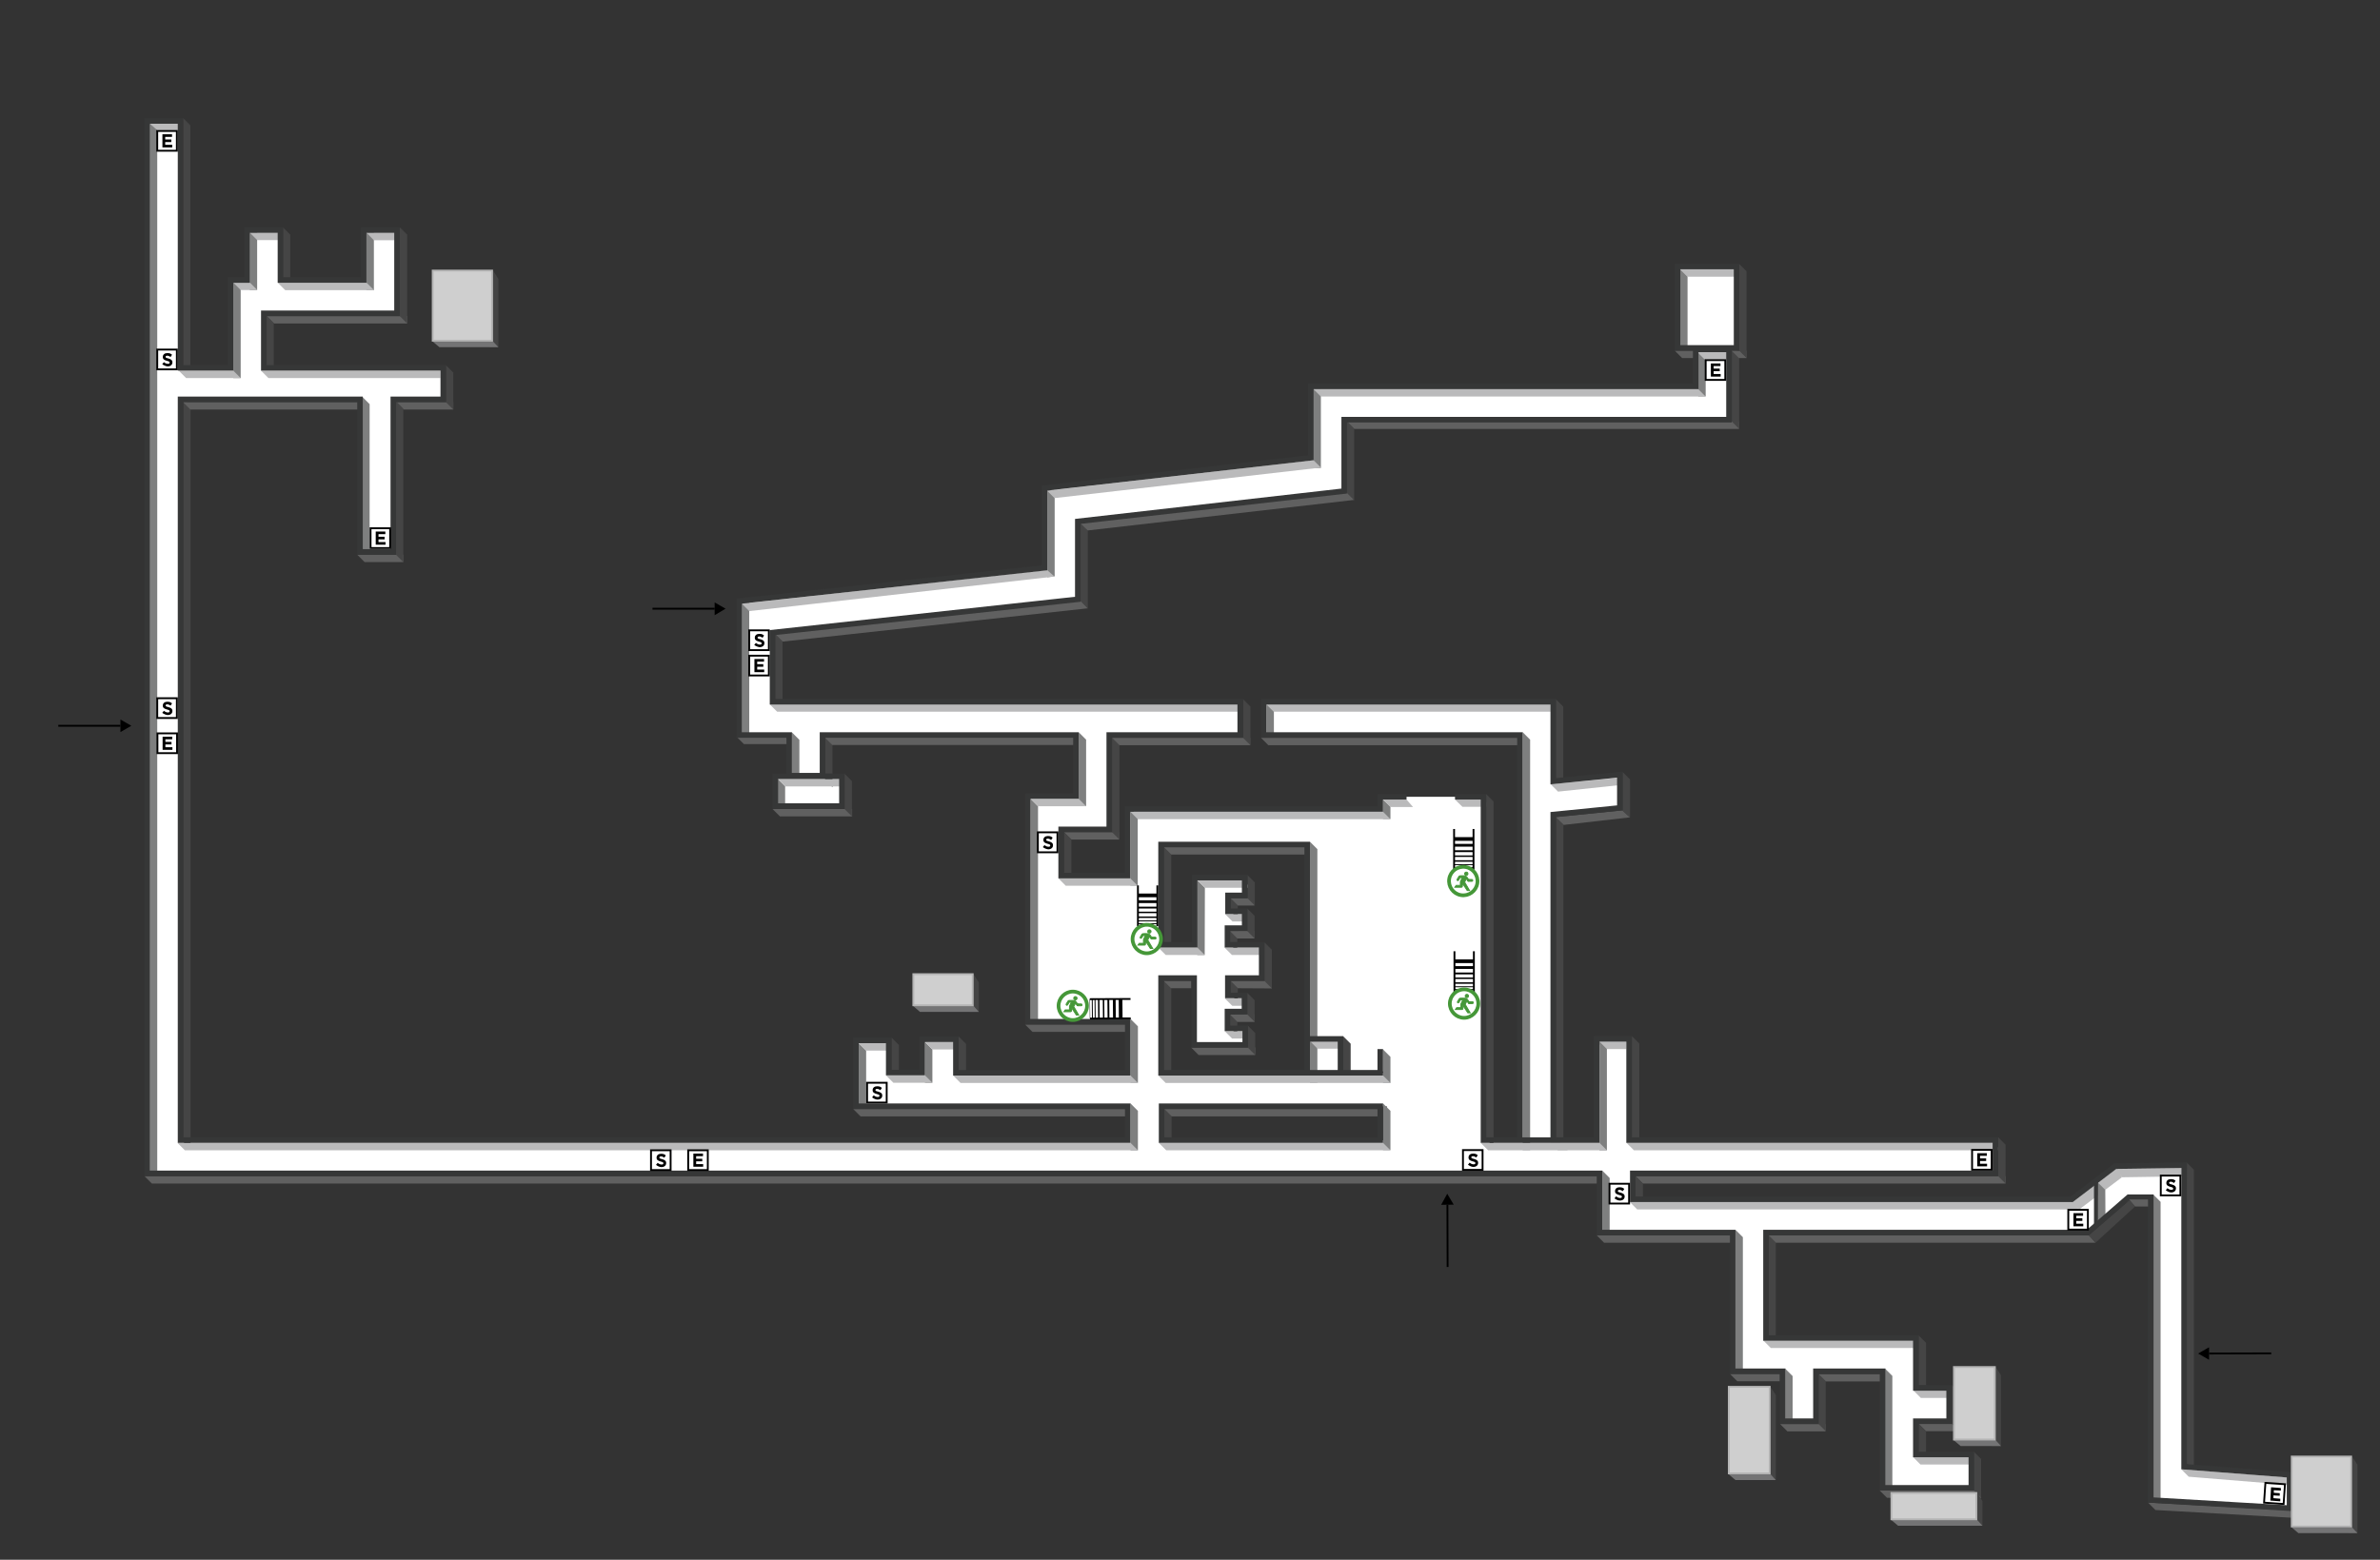 <?xml version="1.0" encoding="UTF-8"?>
<svg xmlns="http://www.w3.org/2000/svg" version="1.1" viewBox="0 0 1286.5 843.3">
  <rect x="0" y="0" width="1286.5" height="843.3" fill="#333333" stroke="none"/>
  <defs>
    <style>
      .cls-1, .cls-2, .cls-3, .cls-4, .cls-5, .cls-6, .cls-7, .cls-8, .cls-9, .cls-10, .cls-11 {
        stroke-miterlimit: 10;
      }

      .cls-1, .cls-3, .cls-4, .cls-5, .cls-6, .cls-7, .cls-9, .cls-12 {
        stroke: #000;
      }

      .cls-1, .cls-3, .cls-4, .cls-6, .cls-7, .cls-9, .cls-10 {
        fill: none;
      }

      .cls-1, .cls-8 {
        stroke-width: .5px;
      }

      .cls-2 {
        fill: #cfcfcf;
        stroke: #b5b5b5;
      }

      .cls-4 {
        stroke-width: .8px;
      }

      .cls-13 {
        stroke-miterlimit: 10;
        stroke-width: 2px;
      }

      .cls-13, .cls-14, .cls-5, .cls-12, .cls-11 {
        fill: #fff;
      }

      .cls-13, .cls-8, .cls-11 {
        stroke: #459738;
      }

      .cls-15 {
        fill: #606060;
      }

      .cls-6, .cls-11 {
        stroke-width: 2px;
      }

      .cls-7 {
        stroke-width: .2px;
      }

      .cls-16 {
        fill: #454545;
      }

      .cls-17 {
        fill: #444;
      }

      .cls-18 {
        fill: #7e7f7f;
      }

      .cls-8 {
        fill: #459738;
      }

      .cls-9 {
        stroke-width: 1.5px;
      }

      .cls-10 {
        stroke: #363737;
        stroke-width: 3px;
      }

      .cls-19 {
        fill: #747475;
      }

      .cls-20 {
        fill: #363737;
      }

      .cls-21 {
        fill: #bababb;
      }

      .cls-12 {
        stroke-miterlimit: 10;
        stroke-width: 1px;
      }
    </style>
  </defs>
  <!-- Generator: Adobe Illustrator 28.7.4, SVG Export Plug-In . SVG Version: 1.2.0 Build 166)  -->
  <g>
    <g id="Layer_1">
      <g id="BG">
        <polyline class="cls-14" points="627.6 510.8 645.8 510.8 645.8 474.5 672.8 474.5 672.8 484.1 663.8 484.1 663.8 492.7 672.8 492.7 672.8 501.8 663.5 501.8 663.5 510.8 682 510.8 682 528.8 663.7 528.8 663.7 538.2 672.7 538.2 672.7 546.9 663.5 546.9 663.5 556 673.1 556 673.1 564.9 663.4 564.9 645.5 564.9 645.5 528.8 627.6 528.8"/>
        <rect class="cls-14" x="419.1" y="419.7" width="36" height="16.1"/>
        <polyline class="cls-14" points="936.6 666.4 936.6 741.4 963.6 741.4 963.6 768.4 981.6 768.4 981.6 741.4 1017.6 741.4 1017.6 804.4 1065.6 804.4 1065.6 786.4 1035.6 786.4 1035.6 768.4 1053.6 768.4 1053.6 750.4 1035.6 750.4 1035.6 723.4 954.6 723.4 954.6 666.4"/>
        <rect class="cls-14" x="906.8" y="144.1" width="31.9" height="44"/>
        <path class="cls-14" d="M839.7,616.5v-176l36-3.5v-18l-36,3.5v-43.1c0,0-157.7,0-157.7,0v18h139.6c0,0,0,219,0,219h-19.8v-185.6h-55.8v6.6h-136.6v36h-35.9v-25h26v-51h70.5v-18h-252.6v-37.4c.1,0,165.1-18,165.1-18v-42l144-16.4v-38.6h208v-38h-18v20h-208v38.6l-144,16.4v43l-165,18v72.4h27v22h18v-22h137v33h-26v122h54v27.6h-92.9v-18.1h-18.2v18h-18.1v-17.4h-17.7v35.6h146.9v18.3H97.7V216h97v82.4h18v-82.4h27v-17h-97v-29.6h72v-45h-18v27h-45v-27h-18v27h-9v47.6h-27V65.5h-18v569h999v-18h-239,0ZM627.7,536v-7.1h17.9v36.1h27.6v-8.9h-9.6v-9h9.2v-8.7h-9v-9.4h18.3v-18h-18.6v-9h9.3v-9.2h-9v-8.6h9v-9.5h-27v36.3h-18.1v-3.9s0-50.3,0-50.3h78.9v16.8h.6v79h-.5v27.6h-79v-44.1h0ZM749.7,616.5h-121.7v-18.3h121.7v18.3ZM749.7,580.1h-25v-.8h25v.8Z"/>
        <path class="cls-14" d="M821.6,616.4h-15.6c1,6-3.1,12-2.3,18h60.9v32h72v75h27v27h18v-27h36v63h48v-18h-30v-18h18v-18h-18v-27h-81v-57h174l22-17.5h12v162.2l75,4.4v-18l-57-4.4v-163s-37.2,0-37.2,0l-23.6,18.4h-237.3v-14h196v-18h-198v-54.7h-17.5v54.7h-41.5Z"/>
      </g>
      <g id="WALL">
        <polygon class="cls-15" points="955.8 667.9 1129.3 667.9 1132.7 671.9 959.8 671.9 955.8 667.9"/>
        <polygon class="cls-15" points="1151.1 648.8 1161.9 648.8 1163.6 652.3 1154.1 652.3 1151.1 648.8"/>
        <polygon class="cls-21" points="786.5 432.3 802.2 432.3 806.2 436.2 790.5 436.2 786.5 432.3"/>
        <polyline class="cls-18" points="81 633.2 81 66.4 85 66.4 85 633.2"/>
        <polygon class="cls-21" points="80.6 66.5 97 66.4 97 70.4 85 70.4 80.6 66.5"/>
        <polyline class="cls-18" points="135 156.8 135 125.8 139 125.8 139 156.8"/>
        <polygon class="cls-21" points="135 125.8 151 125.8 151 129.8 139 129.8 135 125.8"/>
        <polyline class="cls-18" points="198.1 156.9 198.1 125.8 202.1 125.8 202.1 156.9"/>
        <polygon class="cls-21" points="198.1 125.8 214.1 125.8 214.1 129.9 202.1 129.9 198.1 125.8"/>
        <polyline class="cls-18" points="126.1 204.4 126.1 152.4 130.1 152.4 130.1 204.4"/>
        <polygon class="cls-21" points="126.1 152.8 135.1 152.8 139.1 156.8 130.1 156.8 126.1 152.8"/>
        <polygon class="cls-15" points="144.1 170.9 220.1 170.9 220.1 174.9 148.1 174.9 144.1 170.9"/>
        <polyline class="cls-16" points="216.1 170.9 216.1 122.9 220.1 126.9 220.1 174.9"/>
        <polygon class="cls-15" points="214 217.4 245 217.4 245 221.4 218 221.4 214 217.4"/>
        <polyline class="cls-16" points="241 217.4 241 197.4 245 201.4 245 221.4"/>
        <polygon class="cls-15" points="193.1 299.9 218 299.9 218 303.9 197.1 303.9 193.1 299.9"/>
        <polyline class="cls-16" points="214 299.9 214 216.9 218 220.9 218 303.9"/>
        <polygon class="cls-21" points="96.6 200.4 126.1 200.4 130.1 204.4 100.6 204.4 96.6 200.4"/>
        <polygon class="cls-21" points="141.1 200.4 238.1 200.4 238.1 204.4 145.1 204.4 141.1 200.4"/>
        <polygon class="cls-21" points="150.2 152.9 198.2 152.9 202.2 156.9 154.2 156.9 150.2 152.9"/>
        <polyline class="cls-16" points="98.9 197.8 98.9 63.8 102.9 67.8 102.9 197.8"/>
        <polyline class="cls-16" points="99 617.3 99 215.4 103 219.4 103 621.3"/>
        <polygon class="cls-15" points="98.9 217.4 194.9 217.4 194.9 221.4 102.9 221.4 98.9 217.4"/>
        <polygon class="cls-15" points="78.1 635.9 864.1 635.9 864.1 639.9 82.1 639.9 78.1 635.9"/>
        <polyline class="cls-18" points="710 253 710 210.4 714 210.4 714 253"/>
        <polyline class="cls-18" points="566.1 312.1 566.1 265 570.1 265 570.1 311.6"/>
        <polygon class="cls-21" points="566 265.3 710 248.8 714 252.8 570 269.3 566 265.3"/>
        <polyline class="cls-18" points="401 400.3 401 325.9 405 325.9 405 396.3"/>
        <polygon class="cls-21" points="401 326.4 566 308.2 570 311.7 405 330.4 401 326.4"/>
        <polyline class="cls-18" points="918 214.3 918 190.3 922 190.3 922 214.3"/>
        <polygon class="cls-21" points="918.6 189.6 934.6 189.6 934.6 193.6 922.6 193.6 918.6 189.6"/>
        <polygon class="cls-15" points="728 227.9 940 227.9 940 231.9 732 231.9 728 227.9"/>
        <polyline class="cls-16" points="936.1 227.9 936.1 186.9 940.1 190.9 940.1 231.9"/>
        <polygon class="cls-15" points="581.5 282.5 729.5 266.1 731.9 270.3 587.9 286.8 581.5 282.5"/>
        <polyline class="cls-16" points="728 266.5 728 227.9 732 231.9 732 270.5"/>
        <polygon class="cls-15" points="418.9 342.9 584.1 324.6 588 328.9 422.9 346.9 418.9 342.9"/>
        <polyline class="cls-16" points="584 324.9 584 282.9 588 286.9 588 328.9"/>
        <polygon class="cls-15" points="840.8 441.8 877 438.1 881.1 441.9 845.2 446 840.8 441.8"/>
        <polyline class="cls-16" points="877.1 438.4 877.1 417.4 881.1 421.4 881.1 442"/>
        <polyline class="cls-16" points="446 421.6 446 398.8 450 402.8 450 425.6"/>
        <polygon class="cls-15" points="962.2 769.9 986.8 769.9 986.8 773.9 966.2 773.9 962.2 769.9"/>
        <polyline class="cls-16" points="982.9 769.8 982.9 742.8 986.9 746.8 986.9 773.8"/>
        <polyline class="cls-16" points="1129 667.9 1151.1 648.9 1154.1 652.3 1132.7 671.9"/>
        <polygon class="cls-15" points="1037.1 769.8 1059 769.8 1059 773.8 1041.1 773.8 1037.1 769.8"/>
        <polyline class="cls-16" points="1055.1 769.9 1055.1 748.9 1059.1 752.9 1059.1 773.9"/>
        <polygon class="cls-15" points="1016 805.8 1070.9 805.8 1070.9 809.8 1020 809.8 1016 805.8"/>
        <polyline class="cls-16" points="1066.9 805.8 1066.9 784.8 1070.9 788.8 1070.9 809.8"/>
        <polygon class="cls-15" points="1161.1 812.4 1242.9 816.8 1242.9 820.8 1165.1 816.4 1161.1 812.4"/>
        <polyline class="cls-16" points="1238.9 816.9 1238.9 795.9 1242.9 799.9 1242.9 820.9"/>
        <polygon class="cls-15" points="935.1 742.8 962.1 742.8 962.1 746.8 939.1 746.8 935.1 742.8"/>
        <polygon class="cls-15" points="983 742.9 1016.5 742.9 1016.5 746.9 987 746.9 983 742.9"/>
        <polygon class="cls-15" points="863.1 667.9 937.1 667.9 937.1 671.9 867.1 671.9 863.1 667.9"/>
        <polygon class="cls-15" points="884.1 635.9 1084.1 635.9 1084.1 639.9 888.1 639.9 884.1 635.9"/>
        <polyline class="cls-16" points="955.9 723.8 955.9 667.8 959.9 671.8 959.9 723.8"/>
        <polyline class="cls-16" points="1037.1 749 1037.1 722 1041.1 726 1041.1 749"/>
        <polyline class="cls-16" points="1181.9 791.6 1181.9 628.4 1185.9 632.4 1185.9 792.7"/>
        <polyline class="cls-16" points="841.1 616.4 841.1 441.9 845.1 445.9 845.1 616.4"/>
        <polyline class="cls-16" points="882.1 616.4 882.1 560.2 886.1 564.2 886.1 616.4"/>
        <polyline class="cls-16" points="884.1 648.9 884.1 635.9 888.1 639.9 888.1 648.9"/>
        <polyline class="cls-16" points="419 378.2 419 342.8 423 346.8 423 382.2"/>
        <polygon class="cls-15" points="398.1 398.3 426.1 398.3 426.1 402.3 402.1 402.3 398.1 398.3"/>
        <polygon class="cls-15" points="445.9 398.8 581 398.8 581 402.8 449.9 402.8 445.9 398.8"/>
        <polyline class="cls-16" points="841 423 841 378 845 382 845 422.9"/>
        <polyline class="cls-18" points="428.1 420 428.1 396 432.1 400 432.1 420"/>
        <polygon class="cls-21" points="416.1 380.8 669.7 380.8 669.7 384.8 420.1 384.8 416.1 380.8"/>
        <polygon class="cls-21" points="684.6 380.8 838.2 380.8 838.2 384.8 688.6 384.8 684.6 380.8"/>
        <polyline class="cls-18" points="611 478.8 611 436.9 615 440.9 615 478.8"/>
        <polyline class="cls-18" points="557.1 553.4 557.1 431.9 561.1 435.9 561.1 553.4"/>
        <polygon class="cls-21" points="572.1 474.9 611 474.9 615 478.9 576.1 478.9 572.1 474.9"/>
        <polyline class="cls-18" points="583.1 435.8 583.1 395.9 587.1 399.9 587.1 435.8"/>
        <polyline class="cls-18" points="684.6 397.2 684.6 380.8 688.6 384.8 688.6 397.2"/>
        <polygon class="cls-21" points="557.1 431.9 583.1 431.9 587.1 435.9 561.1 435.9 557.1 431.9"/>
        <polyline class="cls-18" points="611.1 585.4 611.1 550.9 615.1 554.9 615.1 585.4"/>
        <polyline class="cls-18" points="611.1 621.9 611.1 596.6 615.1 600.6 615.1 621.9"/>
        <polygon class="cls-21" points="515.2 581.5 611.1 581.5 615.1 585.5 519.2 585.5 515.2 581.5"/>
        <polyline class="cls-18" points="747.6 621.8 747.6 596.6 751.6 600.6 751.6 621.8"/>
        <polygon class="cls-21" points="626.4 617.9 747.6 617.9 751.6 621.9 630.4 621.9 626.4 617.9"/>
        <polyline class="cls-18" points="708.1 585.4 708.1 560.5 712.1 566.3 712.1 585.4"/>
        <polyline class="cls-18" points="747.6 442.8 747.6 432.3 751.6 436.1 751.6 442.8"/>
        <polygon class="cls-21" points="611 438.9 747.6 438.9 751.6 442.9 615 442.9 611 438.9"/>
        <polyline class="cls-18" points="708.1 562.3 708.1 455.1 712.1 459.1 712.1 562.3"/>
        <polyline class="cls-18" points="866.1 665.4 866.1 632.9 870.1 636.9 870.1 665.4"/>
        <polyline class="cls-18" points="938.1 740.5 938.1 664.9 942.1 668.9 942.1 740.5"/>
        <polygon class="cls-21" points="953.2 724.8 1035.2 724.8 1035.2 728.8 957.2 728.8 953.2 724.8"/>
        <polygon class="cls-21" points="1034.3 751.8 1053.3 751.8 1053.3 755.8 1038.3 755.8 1034.3 751.8"/>
        <polyline class="cls-18" points="1163.9 810.1 1163.9 645.8 1167.9 649.8 1167.9 811.6"/>
        <polyline class="cls-18" points="965 768 965 740 969 744 969 768"/>
        <polyline class="cls-18" points="1018.9 803.9 1018.9 739.9 1022.9 743.9 1022.9 803.9"/>
        <polyline class="cls-16" points="1037.1 787.8 1037.1 769.8 1041.1 773.8 1041.1 787.8"/>
        <polygon class="cls-21" points="1034.1 787.8 1066.1 787.8 1066.1 791.8 1038.1 791.8 1034.1 787.8"/>
        <polygon class="cls-21" points="1179.1 794.4 1237.1 798.8 1237.1 802.8 1183.1 798.4 1179.1 794.4"/>
        <polygon class="cls-21" points="881 649.9 1120.4 649.8 1123.9 653.9 885 653.9 881 649.9"/>
        <polygon class="cls-21" points="95.9 617.9 611.1 617.9 615.1 621.9 99.9 621.9 95.9 617.9"/>
        <polygon class="cls-21" points="710 210.4 918 210.4 922 214.4 714 214.4 710 210.4"/>
        <polyline class="cls-18" points="195.8 297.5 195.8 214.5 199.8 218.5 199.8 297.5"/>
        <polyline class="cls-16" points="144 198.7 144 170.7 148 174.7 148 198.7"/>
        <polygon class="cls-21" points="838.2 424 875.2 420.5 875.2 424.5 842.2 428 838.2 424"/>
        <polyline class="cls-16" points="152.9 150.9 152.9 122.9 156.9 126.9 156.9 150.9"/>
        <polygon class="cls-21" points="917.4 190.3 933.4 190.3 933.4 194.3 921.4 194.3 917.4 190.3"/>
        <polyline class="cls-18" points="908.2 187.4 908.2 145.4 912.2 149.4 912.2 187.4"/>
        <polygon class="cls-21" points="908.2 145.6 938.1 145.6 938.1 149.6 912.2 149.6 908.2 145.6"/>
        <polygon class="cls-15" points="905.3 189.6 916.2 189.6 916.2 193.6 909.3 193.6 905.3 189.6"/>
        <polyline class="cls-15" points="936 189.6 944 189.6 944 193.6 940 193.6"/>
        <polyline class="cls-16" points="940.1 189.6 940.1 142.7 944.1 146.7 944.1 193.6"/>
        <polyline class="cls-18" points="823.1 621.8 823.1 395.9 827.1 399.9 827.1 621.8"/>
        <polyline class="cls-18" points="747.6 585.5 747.6 567.4 751.6 571.4 751.6 585.5"/>
        <polyline class="cls-16" points="629.1 511.2 629.1 458 633.1 462 633.1 511.9"/>
        <polyline class="cls-16" points="629.1 579.5 629.1 529.1 633.1 533.1 633.1 583.5"/>
        <polygon class="cls-21" points="626.1 581.5 747.6 581.5 751.6 585.5 630.1 585.5 626.1 581.5"/>
        <polygon class="cls-15" points="575.1 449.9 605 449.9 605 453.9 579.1 453.9 575.1 449.9"/>
        <polyline class="cls-16" points="601.1 449.9 601.1 398.8 605.1 402.8 605.1 453.9"/>
        <polygon class="cls-15" points="601.1 398.9 675.8 398.9 675.8 402.9 605.1 402.9 601.1 398.9"/>
        <polygon class="cls-15" points="681.6 398.9 821.5 398.9 821.5 402.9 685.6 402.9 681.6 398.9"/>
        <polyline class="cls-16" points="671.9 398.9 671.9 378 675.9 382 675.9 402.9"/>
        <polygon class="cls-15" points="629.1 458 705.9 458 705.9 462 633.1 462 629.1 458"/>
        <polyline class="cls-16" points="575.1 472.1 575.1 449.8 579.1 453.8 579.1 472.1"/>
        <polyline class="cls-16" points="726.1 579.3 726.1 560.3 730.1 564.3 730.1 579.3"/>
        <polyline class="cls-16" points="629.3 615.6 629.3 599.3 633.3 603.3 633.3 615.6"/>
        <polygon class="cls-15" points="629.4 599.6 745.7 599.6 745.7 603.6 633.4 603.6 629.4 599.6"/>
        <polygon class="cls-15" points="554.1 553.9 608.8 553.9 608.8 557.9 558.1 557.9 554.1 553.9"/>
        <polygon class="cls-15" points="461.2 599.6 608.8 599.6 608.8 603.6 465.2 603.6 461.2 599.6"/>
        <polyline class="cls-16" points="481.9 579.9 481.9 561 485.9 565 485.9 579.9"/>
        <polyline class="cls-16" points="518.2 579.3 518.2 560.4 522.2 564.4 522.2 579.3"/>
        <polyline class="cls-18" points="500 585.4 500 563.4 504 567.4 504 585.4"/>
        <polygon class="cls-21" points="478.9 581.4 500 581.4 504 585.4 482.9 585.4 478.9 581.4"/>
        <polyline class="cls-18" points="464.2 598.7 464.2 564 468.2 568 468.2 598.7"/>
        <polygon class="cls-21" points="464.2 564 479.9 564 479.9 568 468.2 568 464.2 564"/>
        <polygon class="cls-21" points="500 563.4 515.7 563.4 515.7 567.4 504 567.4 500 563.4"/>
        <polyline class="cls-16" points="803.3 615.9 803.3 429.3 807.3 433.3 807.3 619.9"/>
        <polygon class="cls-21" points="800.4 617.9 843.4 617.9 847.4 621.9 804.4 621.9 800.4 617.9"/>
        <polyline class="cls-16" points="665.1 492.7 665.1 485.6 669.1 489.6 669.1 496.7"/>
        <polyline class="cls-18" points="647.2 516.3 647.3 476 651.3 480 651.2 516.3"/>
        <polygon class="cls-21" points="626.1 512.3 647.2 512.3 651.2 516.3 630.1 516.3 626.1 512.3"/>
        <polygon class="cls-21" points="662.2 494.2 671.6 494.2 672 498.2 666.2 498.2 662.2 494.2"/>
        <polygon class="cls-15" points="629 530.3 644 530.3 644 534.3 633 534.3 629 530.3"/>
        <polyline class="cls-15" points="665.1 485.6 678.1 485.6 678.1 489.6 669.1 489.6"/>
        <polyline class="cls-16" points="664.8 510.5 664.8 503.4 668.8 507.4 668.8 514.5"/>
        <polygon class="cls-21" points="661.9 512.3 681.8 512.3 682.2 516.3 665.9 516.3 661.9 512.3"/>
        <polyline class="cls-15" points="664.8 503.4 678.1 503.3 678.2 507.4 668.8 507.4"/>
        <polyline class="cls-16" points="674.2 503.4 674.2 491.2 678.2 495.2 678.2 507.4"/>
        <polyline class="cls-16" points="664.8 555.6 664.8 548.5 668.8 552.5 668.8 559.6"/>
        <polyline class="cls-15" points="664.8 548.5 678.1 548.4 678.2 552.5 668.8 552.5"/>
        <polyline class="cls-16" points="674.2 548.5 674.2 536.8 678.2 540.8 678.2 552.5"/>
        <polyline class="cls-15" points="643.9 566.4 678.5 566.3 678.5 570.4 647.9 570.4"/>
        <polyline class="cls-16" points="674.5 566.4 674.5 554.5 678.5 558.5 678.5 570.4"/>
        <polyline class="cls-16" points="665.1 537.5 665.1 530.3 669.1 534.3 669.1 541.5"/>
        <polyline class="cls-15" points="665.1 530.3 687.4 530.3 687.5 534.4 669.1 534.3"/>
        <polyline class="cls-16" points="683.5 530.4 683.5 509.5 687.5 513.5 687.5 534.4"/>
        <polygon class="cls-21" points="662.1 539.8 672.5 539.8 672.9 543.8 666.1 543.8 662.1 539.8"/>
        <polygon class="cls-21" points="662 557.5 672.3 557.5 672.7 561.5 666 561.5 662 557.5"/>
        <polygon class="cls-21" points="647.3 476 672.1 476 676.1 480 651.3 480 647.3 476"/>
        <polyline class="cls-16" points="674.3 485.6 674.3 473.1 678.3 477.1 678.3 489.6"/>
        <polygon class="cls-21" points="747.6 432.3 760.3 432.3 763.8 436.3 751.6 436.3 747.6 432.3"/>
        <polyline class="cls-18" points="420.4 435.2 420.4 421.1 424.4 425.1 424.4 435.2"/>
        <polygon class="cls-21" points="420.5 421.2 454.5 421.2 454.5 425.2 424.5 425.2 420.5 421.2"/>
        <polygon class="cls-15" points="417.6 437.4 460.6 437.4 460.6 441.4 421.6 441.4 417.6 437.4"/>
        <polyline class="cls-16" points="456.5 437.4 456.5 418.3 460.5 422.3 460.5 441.4"/>
        <polygon class="cls-21" points="708.2 563 724.2 563 724.2 567 712.2 567 708.2 563"/>
        <polygon class="cls-21" points="863.2 563.2 879.2 563.2 879.2 567.2 867.2 567.2 863.2 563.2"/>
        <polygon class="cls-21" points="1143.9 632 1180.3 631.5 1180.3 636 1147 636.5 1143.9 632"/>
        <polyline class="cls-18" points="864.6 621.9 864.6 563.2 868.6 567.2 868.6 621.9"/>
        <polyline class="cls-21" points="1119.5 649.8 1144.6 631.2 1147 636.5 1123.9 653.9"/>
        <polygon class="cls-21" points="838.1 617.9 864.6 617.9 868.6 621.9 842.1 621.9 838.1 617.9"/>
        <polygon class="cls-21" points="879.2 617.9 1077.6 617.9 1081.6 621.9 883.2 621.9 879.2 617.9"/>
        <polyline class="cls-16" points="1080.1 635.9 1080.1 614.9 1084.1 618.9 1084.1 639.9"/>
        <polyline class="cls-18" points="1134 660.2 1133.8 639.2 1138 643.3 1138.1 659.4"/>
      </g>
      <g id="LINE">
        <rect class="cls-10" x="419.1" y="419.7" width="36" height="16.1"/>
        <polygon class="cls-10" points="706.6 456.6 627.6 456.6 627.6 477.1 627.6 510.8 627.6 510.8 645.8 510.8 645.8 474.5 672.8 474.5 672.8 484.1 663.8 484.1 663.8 492.7 672.8 492.7 672.8 501.8 663.5 501.8 663.5 510.8 682 510.8 682 528.8 663.7 528.8 663.7 538.2 672.7 538.2 672.7 546.9 663.5 546.9 663.5 556 673.1 556 673.1 564.9 663.4 564.9 645.5 564.9 645.5 528.8 627.6 528.8 627.6 528.8 627.6 552.4 627.6 580 706.6 580 706.6 552.4 706.6 552.4 706.6 456.6"/>
        <polyline class="cls-10" points="746.1 567.2 746.1 580 724.6 580 724.6 561.7 724.6 561.7 707.2 561.7"/>
        <polygon class="cls-10" points="627.9 616.4 746.1 616.4 746.1 598.1 746.1 598.1 627.9 598.1 627.9 598.1 627.9 616.4 627.9 616.4"/>
        <rect class="cls-10" x="906.8" y="144.1" width="31.9" height="44"/>
        <line class="cls-10" x1="724.6" y1="580" x2="707.2" y2="580"/>
        <polyline class="cls-10" points="821.6 616.4 821.6 397.4 683.1 397.4 683.1 379.4 839.6 379.4 839.6 422.4 875.6 418.8 875.6 436.8 839.6 440.4 839.6 616.4"/>
        <polyline class="cls-10" points="786.5 430.8 801.9 430.8 801.9 430.8 801.9 616.4 821.6 616.4 839.6 616.4 863.1 616.4 863.1 561.7 880.6 561.7 880.6 616.4 1078.6 616.4 1078.6 634.4 882.6 634.4 882.6 648.4 1119.9 648.4 1143.4 630.5 1180.7 630 1180.6 648.8 1180.6 793 1237.6 797.4 1237.6 815.4 1162.6 811 1162.6 647.3 1150.6 647.3 1128.6 666.4 954.6 666.4 954.6 723.4 1035.6 723.4 1035.6 750.4 1053.6 750.4 1053.6 768.4 1035.6 768.4 1035.6 786.4 1065.6 786.4 1065.6 804.4 1017.6 804.4 1017.6 741.4 981.6 741.4 981.6 768.4 963.6 768.4 963.6 741.4 936.6 741.4 936.6 666.4 864.6 666.4 864.6 634.4 79.6 634.4 79.6 65.4 97.6 65.4 97.6 198.9 124.6 198.9 124.6 151.4 133.6 151.4 133.6 124.4 151.6 124.4 151.6 151.4 196.6 151.4 196.6 124.4 214.6 124.4 214.6 169.4 142.6 169.4 142.6 198.9 239.6 198.9 239.6 215.9 212.6 215.9 212.6 298.4 194.6 298.4 194.6 215.9 97.6 215.9 97.6 616.4 609.6 616.4 609.6 598.1 462.7 598.1 462.7 562.5 480.4 562.5 480.4 579.9 498.5 579.9 498.5 561.9 516.7 561.9 516.7 580 609.6 580 609.6 552.4 555.6 552.4 555.6 473.4 555.6 430.4 581.6 430.4 581.6 397.4 444.6 397.4 444.6 419.4 426.6 419.4 426.6 397.4 399.6 397.4 399.6 325 564.6 307 564.6 263.9 708.6 247.5 708.6 208.9 916.6 208.9 916.6 188.9 934.6 188.9 934.6 226.9 726.6 226.9 726.6 265.5 582.6 281.9 582.6 324 417.6 342 417.6 379.4 670.4 379.4 670.4 397.4 599.6 397.4 599.6 448.4 573.6 448.4 573.6 473.4 609.5 473.4 609.5 437.4 746.1 437.4 746.1 430.8 760.3 430.8"/>
        <rect class="cls-20" x="1131.9" y="638.2" width="2.2" height="23.8"/>
      </g>
      <g id="_건물">
        <g>
          <polygon class="cls-17" points="269.4 187.7 264.4 187.7 266.4 146.1 269.4 150.8 269.4 187.7"/>
          <polygon class="cls-19" points="269.4 187.7 237.5 187.7 233.7 184.5 266.4 184.5 269.4 187.7"/>
          <rect class="cls-2" x="233.9" y="146.3" width="32.1" height="37.9"/>
        </g>
        <g>
          <polygon class="cls-17" points="959.9 800.2 954.9 800.2 956.9 749.6 959.9 754.2 959.9 800.2"/>
          <polygon class="cls-19" points="959.9 800.2 938.1 800.2 934.3 797 957 797 959.9 800.2"/>
          <rect class="cls-2" x="934.5" y="749.8" width="22.1" height="46.8"/>
        </g>
        <g>
          <polygon class="cls-17" points="1081.6 781.8 1076.6 781.8 1078.6 738.8 1081.6 743.5 1081.6 781.8"/>
          <polygon class="cls-19" points="1081.6 781.8 1059.8 781.8 1056 778.6 1078.7 778.6 1081.6 781.8"/>
          <rect class="cls-2" x="1056.2" y="739.1" width="22.1" height="39.2"/>
        </g>
        <g>
          <polygon class="cls-17" points="1274.3 828.9 1269.3 828.9 1271.3 787.3 1274.3 791.9 1274.3 828.9"/>
          <polygon class="cls-19" points="1274.3 828.9 1242.4 828.9 1238.6 825.7 1271.3 825.7 1274.3 828.9"/>
          <rect class="cls-2" x="1238.8" y="787.5" width="32.1" height="37.8"/>
        </g>
        <g>
          <polygon class="cls-17" points="529.1 547.1 524.1 547.1 526.1 526.5 529.1 531.1 529.1 547.1"/>
          <polygon class="cls-19" points="529.1 547.1 497.3 547.1 493.5 543.8 526.2 543.8 529.1 547.1"/>
          <rect class="cls-2" x="493.7" y="526.7" width="32.1" height="16.8"/>
        </g>
        <g>
          <polygon class="cls-17" points="1071.6 824.9 1066.6 824.9 1068.6 806.9 1071.6 811.6 1071.6 824.9"/>
          <polygon class="cls-19" points="1071.6 824.9 1026 824.9 1022.2 821.7 1068.7 821.7 1071.6 824.9"/>
          <rect class="cls-2" x="1022.4" y="807.2" width="45.9" height="14.2"/>
        </g>
      </g>
      <g id="_비상구_x26_밸브_x26_김지선시작끝">
        <g>
          <line class="cls-6" x1="625.6" y1="484.1" x2="615.1" y2="484.1"/>
          <line class="cls-9" x1="625.6" y1="487.5" x2="615.1" y2="487.5"/>
          <line class="cls-3" x1="625.6" y1="490.7" x2="615.1" y2="490.7"/>
          <line class="cls-4" x1="625.6" y1="493.3" x2="615.1" y2="493.3"/>
          <line class="cls-4" x1="625.6" y1="495.9" x2="615.1" y2="495.9"/>
          <line class="cls-1" x1="625.6" y1="497.9" x2="615.1" y2="497.9"/>
          <line class="cls-3" x1="615.1" y1="478.7" x2="615.1" y2="500.7"/>
          <line class="cls-1" x1="625.7" y1="499.4" x2="615.2" y2="499.4"/>
          <line class="cls-7" x1="625.5" y1="500.7" x2="615.1" y2="500.7"/>
          <line class="cls-3" x1="625.6" y1="478.7" x2="625.6" y2="500.7"/>
        </g>
        <g>
          <path class="cls-11" d="M619.9,500c4.3,0,7.7,3.5,7.7,7.7s-3.5,7.7-7.7,7.7-7.7-3.5-7.7-7.7,3.5-7.7,7.7-7.7Z"/>
          <g>
            <circle class="cls-8" cx="621.3" cy="503.6" r=".9"/>
            <path class="cls-8" d="M622.1,507.2c0,.2.2.5.5.5h1.8c.3,0,.5-.2.5-.5h0c0-.3-.2-.5-.5-.5h-1.8c-.2,0-.5.2-.5.5h0Z"/>
            <path class="cls-8" d="M616.5,507.3c.2.1.5,0,.6-.2l.9-1.5c.1-.2,0-.5-.2-.6h0c-.2-.1-.5,0-.6.2l-.9,1.5c-.1.2,0,.5.2.6h0Z"/>
            <path class="cls-8" d="M622.6,506.9l-.8-1.2s-.4-.7-1.3-.9c0,0,0,0,0,0-1-.1-2.5,0-2.5,0,0,0-.5,0-.6.4l.7.6h1l-1,2.2v2h-2.3l-.7,1h3.6s.5,0,.5-.6v-1.6c0,0,2.6,4,2.6,4h1.3l-2.7-4.6,1-1.8.6.9s.5.6.8.3v-.7c0,0,0,0,0,0Z"/>
          </g>
        </g>
        <g>
          <line class="cls-6" x1="796.5" y1="453.6" x2="786" y2="453.6"/>
          <line class="cls-9" x1="796.5" y1="457" x2="786" y2="457"/>
          <line class="cls-3" x1="796.5" y1="460.2" x2="786" y2="460.2"/>
          <line class="cls-4" x1="796.5" y1="462.9" x2="786" y2="462.9"/>
          <line class="cls-4" x1="796.5" y1="465.5" x2="786" y2="465.5"/>
          <line class="cls-1" x1="796.5" y1="467.5" x2="786" y2="467.5"/>
          <line class="cls-3" x1="786" y1="448.2" x2="786" y2="470.2"/>
          <line class="cls-1" x1="796.5" y1="469" x2="786" y2="469"/>
          <line class="cls-7" x1="796.3" y1="470.2" x2="786" y2="470.2"/>
          <line class="cls-3" x1="796.5" y1="448.2" x2="796.5" y2="470.2"/>
        </g>
        <g>
          <circle class="cls-13" cx="791.2" cy="476.5" r="7.7" transform="translate(194.1 1181.2) rotate(-80.8)"/>
          <g>
            <circle class="cls-8" cx="792.6" cy="472.4" r=".9"/>
            <path class="cls-8" d="M793.3,476c0,.2.2.5.5.5h1.8c.3,0,.5-.2.5-.5h0c0-.3-.2-.5-.5-.5h-1.8c-.2,0-.5.2-.5.5h0Z"/>
            <path class="cls-8" d="M787.8,476.1c.2.1.5,0,.6-.2l.9-1.5c.1-.2,0-.5-.2-.6h0c-.2-.1-.5,0-.6.2l-.9,1.5c-.1.2,0,.5.2.6h0Z"/>
            <path class="cls-8" d="M793.9,475.6l-.8-1.2s-.4-.7-1.3-.9c0,0,0,0,0,0-1-.1-2.5,0-2.5,0,0,0-.5,0-.6.4l.7.6h1l-1,2.2v2h-2.3l-.7,1h3.6s.5,0,.5-.6v-1.6c0,0,2.6,4,2.6,4h1.3l-2.7-4.6,1-1.8.6.9s.5.6.8.3v-.7c0,0,0,0,0,0Z"/>
          </g>
        </g>
        <g>
          <line class="cls-6" x1="796.7" y1="519.7" x2="786.2" y2="519.7"/>
          <line class="cls-9" x1="796.7" y1="523.1" x2="786.2" y2="523.1"/>
          <line class="cls-3" x1="796.7" y1="526.3" x2="786.2" y2="526.3"/>
          <line class="cls-4" x1="796.7" y1="528.9" x2="786.2" y2="528.9"/>
          <line class="cls-4" x1="796.7" y1="531.5" x2="786.2" y2="531.5"/>
          <line class="cls-1" x1="796.7" y1="533.5" x2="786.2" y2="533.5"/>
          <line class="cls-3" x1="786.2" y1="514.3" x2="786.2" y2="536.3"/>
          <line class="cls-1" x1="796.8" y1="535" x2="786.3" y2="535"/>
          <line class="cls-7" x1="796.6" y1="536.3" x2="786.2" y2="536.3"/>
          <line class="cls-3" x1="796.7" y1="514.3" x2="796.7" y2="536.3"/>
        </g>
        <g>
          <path class="cls-11" d="M791.4,534.9c4.3,0,7.7,3.5,7.7,7.7s-3.5,7.7-7.7,7.7-7.7-3.5-7.7-7.7,3.5-7.7,7.7-7.7Z"/>
          <g>
            <circle class="cls-8" cx="792.9" cy="538.5" r=".9"/>
            <path class="cls-8" d="M793.6,542.1c0,.2.2.5.5.5h1.8c.3,0,.5-.2.5-.5h0c0-.3-.2-.5-.5-.5h-1.8c-.2,0-.5.2-.5.5h0Z"/>
            <path class="cls-8" d="M788,542.2c.2.1.5,0,.6-.2l.9-1.5c.1-.2,0-.5-.2-.6h0c-.2-.1-.5,0-.6.2l-.9,1.5c-.1.2,0,.5.2.6h0Z"/>
            <path class="cls-8" d="M794.2,541.8l-.8-1.2s-.4-.7-1.3-.9c0,0,0,0,0,0-1-.1-2.5,0-2.5,0,0,0-.5,0-.6.3l.7.6h1l-1,2.2v2h-2.3l-.7,1h3.6s.5,0,.5-.6v-1.6c0,0,2.6,4,2.6,4h1.3l-2.7-4.6,1-1.8.6.9s.5.6.8.3v-.7c0,0,0,0,0,0Z"/>
          </g>
        </g>
        <g>
          <line class="cls-6" x1="605.8" y1="550.6" x2="605.7" y2="540.1"/>
          <line class="cls-9" x1="602.4" y1="550.7" x2="602.3" y2="540.2"/>
          <line class="cls-3" x1="599.2" y1="550.7" x2="599.1" y2="540.2"/>
          <line class="cls-4" x1="596.6" y1="550.7" x2="596.5" y2="540.2"/>
          <line class="cls-4" x1="594" y1="550.7" x2="593.9" y2="540.2"/>
          <line class="cls-1" x1="592" y1="550.7" x2="591.9" y2="540.2"/>
          <line class="cls-3" x1="611.1" y1="540.1" x2="589.1" y2="540.2"/>
          <line class="cls-1" x1="590.5" y1="550.8" x2="590.4" y2="540.3"/>
          <line class="cls-7" x1="589.2" y1="550.6" x2="589.1" y2="540.2"/>
          <line class="cls-3" x1="611.2" y1="550.6" x2="589.2" y2="550.7"/>
        </g>
        <g>
          <path class="cls-11" d="M579.9,536.1c4.3,0,7.7,3.5,7.7,7.7s-3.5,7.7-7.7,7.7-7.7-3.5-7.7-7.7,3.5-7.7,7.7-7.7Z"/>
          <g>
            <circle class="cls-8" cx="581.3" cy="539.7" r=".9"/>
            <path class="cls-8" d="M582.1,543.3c0,.2.2.5.5.5h1.8c.3,0,.5-.2.5-.5h0c0-.3-.2-.5-.5-.5h-1.8c-.2,0-.5.2-.5.5h0Z"/>
            <path class="cls-8" d="M576.5,543.5c.2.1.5,0,.6-.2l.9-1.5c.1-.2,0-.5-.2-.6h0c-.2-.1-.5,0-.6.2l-.9,1.5c-.1.2,0,.5.2.6h0Z"/>
            <path class="cls-8" d="M582.6,543l-.8-1.2s-.4-.7-1.3-.9c0,0,0,0,0,0-1,0-2.5,0-2.5,0,0,0-.5,0-.6.3l.7.6h1l-1,2.2v2h-2.3l-.7,1h3.6s.5,0,.5-.6v-1.6c0,0,2.6,4,2.6,4h1.3l-2.7-4.6,1-1.8.6.9s.5.6.8.3v-.7c0,0,0,0,0,0Z"/>
          </g>
        </g>
        <g>
          <line class="cls-3" x1="31.5" y1="392.4" x2="65.1" y2="392.4"/>
          <polygon points="65.1 389 71 392.4 65.1 395.8 65.1 389"/>
        </g>
        <g>
          <line class="cls-3" x1="1227.7" y1="731.7" x2="1194.1" y2="731.8"/>
          <polygon points="1194.1 735.2 1188.2 731.8 1194.1 728.4 1194.1 735.2"/>
        </g>
        <g>
          <line class="cls-3" x1="352.7" y1="329.1" x2="386.3" y2="329.1"/>
          <polygon points="386.3 325.7 392.2 329.1 386.3 332.6 386.3 325.7"/>
        </g>
        <g>
          <line class="cls-3" x1="782.5" y1="685" x2="782.4" y2="651.3"/>
          <polygon points="785.8 651.3 782.3 645.4 779 651.4 785.8 651.3"/>
        </g>
        <g>
          <polygon class="cls-5" points="85 189 95.6 189 95.6 199.7 90.3 199.7 85 199.7 85 189"/>
          <path d="M87.7,196.9l.9-1.1c.6.5,1.3.9,2.1.9s1-.2,1-.7h0c0-.4-.2-.6-1.4-.9-1.4-.4-2.3-.8-2.3-2.1h0c0-1.3,1-2.1,2.4-2.1s1.9.3,2.6.9l-.8,1.2c-.6-.4-1.2-.7-1.8-.7s-.9.3-.9.6h0c0,.5.3.6,1.5.9,1.4.4,2.2.9,2.2,2.1h0c0,1.4-1.1,2.2-2.6,2.2-.9-.1-2-.5-2.9-1.2h0Z"/>
        </g>
        <g>
          <polygon class="cls-5" points="85 377.5 95.6 377.5 95.6 388.2 90.3 388.2 85 388.2 85 377.5"/>
          <path d="M87.7,385.4l.9-1.1c.6.5,1.3.9,2.1.9s1-.2,1-.7h0c0-.4-.2-.6-1.4-.9-1.4-.4-2.3-.8-2.3-2.1h0c0-1.3,1-2.1,2.4-2.1s1.9.3,2.6.9l-.8,1.2c-.6-.4-1.2-.7-1.8-.7s-.9.3-.9.6h0c0,.5.3.6,1.5.9,1.4.4,2.2.9,2.2,2.1h0c0,1.4-1.1,2.2-2.6,2.2-.9-.1-2-.5-2.9-1.2h0Z"/>
        </g>
        <g>
          <polygon class="cls-5" points="351.9 621.9 362.5 621.9 362.5 632.6 357.2 632.6 351.9 632.6 351.9 621.9"/>
          <path d="M354.6,629.8l.9-1.1c.6.5,1.3.9,2.1.9s1-.2,1-.7h0c0-.4-.2-.6-1.4-.9-1.4-.4-2.3-.8-2.3-2.1h0c0-1.3,1-2.1,2.4-2.1s1.9.3,2.6.9l-.8,1.2c-.6-.4-1.2-.7-1.8-.7s-.9.3-.9.6h0c0,.5.3.6,1.5.9,1.4.4,2.2.9,2.2,2.1h0c0,1.4-1.1,2.2-2.6,2.2-.9,0-2-.5-2.9-1.2h0Z"/>
        </g>
        <g>
          <polygon class="cls-5" points="468.7 585.4 479.3 585.4 479.3 596.1 474 596.1 468.7 596.1 468.7 585.4"/>
          <path d="M471.4,593.3l.9-1.1c.6.5,1.3.9,2.1.9s1-.2,1-.7h0c0-.4-.2-.6-1.4-.9-1.4-.4-2.3-.8-2.3-2.1h0c0-1.3,1-2.1,2.4-2.1s1.9.3,2.6.9l-.8,1.2c-.6-.4-1.2-.7-1.8-.7s-.9.3-.9.6h0c0,.5.3.6,1.5.9,1.4.4,2.2.9,2.2,2.1h0c0,1.4-1.1,2.2-2.6,2.2-.9,0-2-.5-2.9-1.2h0Z"/>
        </g>
        <g>
          <polygon class="cls-5" points="561 450 571.6 450 571.6 460.8 566.3 460.8 561 460.8 561 450"/>
          <path d="M563.7,458l.9-1.1c.6.5,1.3.9,2.1.9s1-.2,1-.7h0c0-.4-.2-.6-1.4-.9-1.4-.4-2.3-.8-2.3-2.1h0c0-1.3,1-2.1,2.4-2.1s1.9.3,2.6.9l-.8,1.2c-.6-.4-1.2-.7-1.8-.7s-.9.3-.9.6h0c0,.5.3.6,1.5.9,1.4.4,2.2.9,2.2,2.1h0c0,1.4-1.1,2.2-2.6,2.2-.9-.1-2-.5-2.9-1.2h0Z"/>
        </g>
        <g>
          <polygon class="cls-5" points="405 340.8 415.6 340.8 415.6 351.5 410.3 351.5 405 351.5 405 340.8"/>
          <path d="M407.7,348.7l.9-1.1c.6.5,1.3.9,2.1.9s1-.2,1-.7h0c0-.4-.2-.6-1.4-.9-1.4-.4-2.3-.8-2.3-2.1h0c0-1.3,1-2.1,2.4-2.1s1.9.3,2.6.9l-.8,1.2c-.6-.4-1.2-.7-1.8-.7s-.9.3-.9.6h0c0,.5.3.6,1.5.9,1.4.4,2.2.9,2.2,2.1h0c0,1.4-1.1,2.2-2.6,2.2-.9-.1-2-.5-2.9-1.2h0Z"/>
        </g>
        <g>
          <polygon class="cls-5" points="790.8 621.8 801.4 621.8 801.4 632.5 796.1 632.5 790.8 632.5 790.8 621.8"/>
          <path d="M793.5,629.7l.9-1.1c.6.5,1.3.9,2.1.9s1-.2,1-.7h0c0-.4-.2-.6-1.4-.9-1.4-.4-2.3-.8-2.3-2.1h0c0-1.3,1-2.1,2.4-2.1s1.9.3,2.6.9l-.8,1.2c-.6-.4-1.2-.7-1.8-.7s-.9.3-.9.6h0c0,.5.3.6,1.5.9,1.4.4,2.2.9,2.2,2.1h0c0,1.4-1.1,2.2-2.6,2.2-.9,0-2-.5-2.9-1.2h0Z"/>
        </g>
        <g>
          <polygon class="cls-5" points="1168 635.6 1178.6 635.6 1178.6 646.3 1173.3 646.3 1168 646.3 1168 635.6"/>
          <path d="M1170.7,643.5l.9-1.1c.6.5,1.3.9,2.1.9s1-.2,1-.7h0c0-.4-.2-.6-1.4-.9-1.4-.4-2.3-.8-2.3-2.1h0c0-1.3,1-2.1,2.4-2.1s1.9.3,2.6.9l-.8,1.2c-.6-.4-1.2-.7-1.8-.7s-.9.3-.9.6h0c0,.5.3.6,1.5.9,1.4.4,2.2.9,2.2,2.1h0c0,1.4-1.1,2.2-2.6,2.2-.9,0-2-.5-2.9-1.2h0Z"/>
        </g>
        <g>
          <polygon class="cls-5" points="870 640 880.6 640 880.6 650.7 875.3 650.7 870 650.7 870 640"/>
          <path d="M872.7,647.9l.9-1.1c.6.5,1.3.9,2.1.9s1-.2,1-.7h0c0-.4-.2-.6-1.4-.9-1.4-.4-2.3-.8-2.3-2.1h0c0-1.3,1-2.1,2.4-2.1s1.9.3,2.6.9l-.8,1.2c-.6-.4-1.2-.7-1.8-.7s-.9.3-.9.6h0c0,.5.3.6,1.5.9,1.4.4,2.2.9,2.2,2.1h0c0,1.4-1.1,2.2-2.6,2.2-.9,0-2-.5-2.9-1.2h0Z"/>
        </g>
        <g>
          <rect class="cls-5" x="85.1" y="396.5" width="10.6" height="10.7"/>
          <path d="M87.8,398.3h5.3v1.4h-3.7v1.4h3.3v1.4h-3.3v1.5h3.8v1.4h-5.3v-7.1h-.1Z"/>
        </g>
        <g>
          <rect class="cls-5" x="372" y="621.9" width="10.6" height="10.7"/>
          <path d="M374.7,623.7h5.3v1.4h-3.7v1.4h3.3v1.4h-3.3v1.5h3.8v1.4h-5.3v-7.1h-.1,0Z"/>
        </g>
        <g>
          <rect class="cls-5" x="1066" y="621.7" width="10.6" height="10.7"/>
          <path d="M1068.7,623.5h5.3v1.4h-3.7v1.4h3.3v1.4h-3.3v1.5h3.8v1.4h-5.3v-7.1h-.1Z"/>
        </g>
        <g>
          <rect class="cls-12" x="1224.5" y="802.5" width="10.7" height="10.6" transform="translate(339.9 1979.5) rotate(-86.1)"/>
          <path d="M1227.6,804.1l5.3.4v1.4c0,0-3.8-.2-3.8-.2v1.4c0,0,3.2.2,3.2.2v1.4c0,0-3.4-.2-3.4-.2v1.5c0,0,3.7.3,3.7.3v1.4c0,0-5.4-.4-5.4-.4l.4-7.1h0Z"/>
        </g>
        <g>
          <rect class="cls-5" x="1118" y="654.1" width="10.6" height="10.7"/>
          <path d="M1120.7,655.9h5.3v1.4h-3.7v1.4h3.3v1.4h-3.3v1.5h3.8v1.4h-5.3v-7.1h-.1Z"/>
        </g>
        <g>
          <rect class="cls-5" x="405" y="354.5" width="10.6" height="10.7"/>
          <path d="M407.7,356.3h5.3v1.4h-3.7v1.4h3.3v1.4h-3.3v1.5h3.8v1.4h-5.3v-7.1h-.1,0Z"/>
        </g>
        <g>
          <rect class="cls-5" x="922" y="194.7" width="10.6" height="10.7"/>
          <path d="M924.7,196.5h5.3v1.4h-3.7v1.4h3.3v1.4h-3.3v1.5h3.8v1.4h-5.3v-7.1h0Z"/>
        </g>
        <g>
          <rect class="cls-5" x="200.3" y="285.6" width="10.6" height="10.7"/>
          <path d="M203,287.4h5.3v1.4h-3.7v1.4h3.3v1.4h-3.3v1.5h3.8v1.4h-5.3v-7.1h-.1Z"/>
        </g>
        <g>
          <rect class="cls-5" x="85" y="70.8" width="10.6" height="10.7"/>
          <path d="M87.7,72.6h5.3v1.4h-3.7v1.4h3.3v1.4h-3.3v1.5h3.8v1.4h-5.3v-7.1q0,0-.1,0Z"/>
        </g>
      </g>
    </g>
  </g>
</svg>